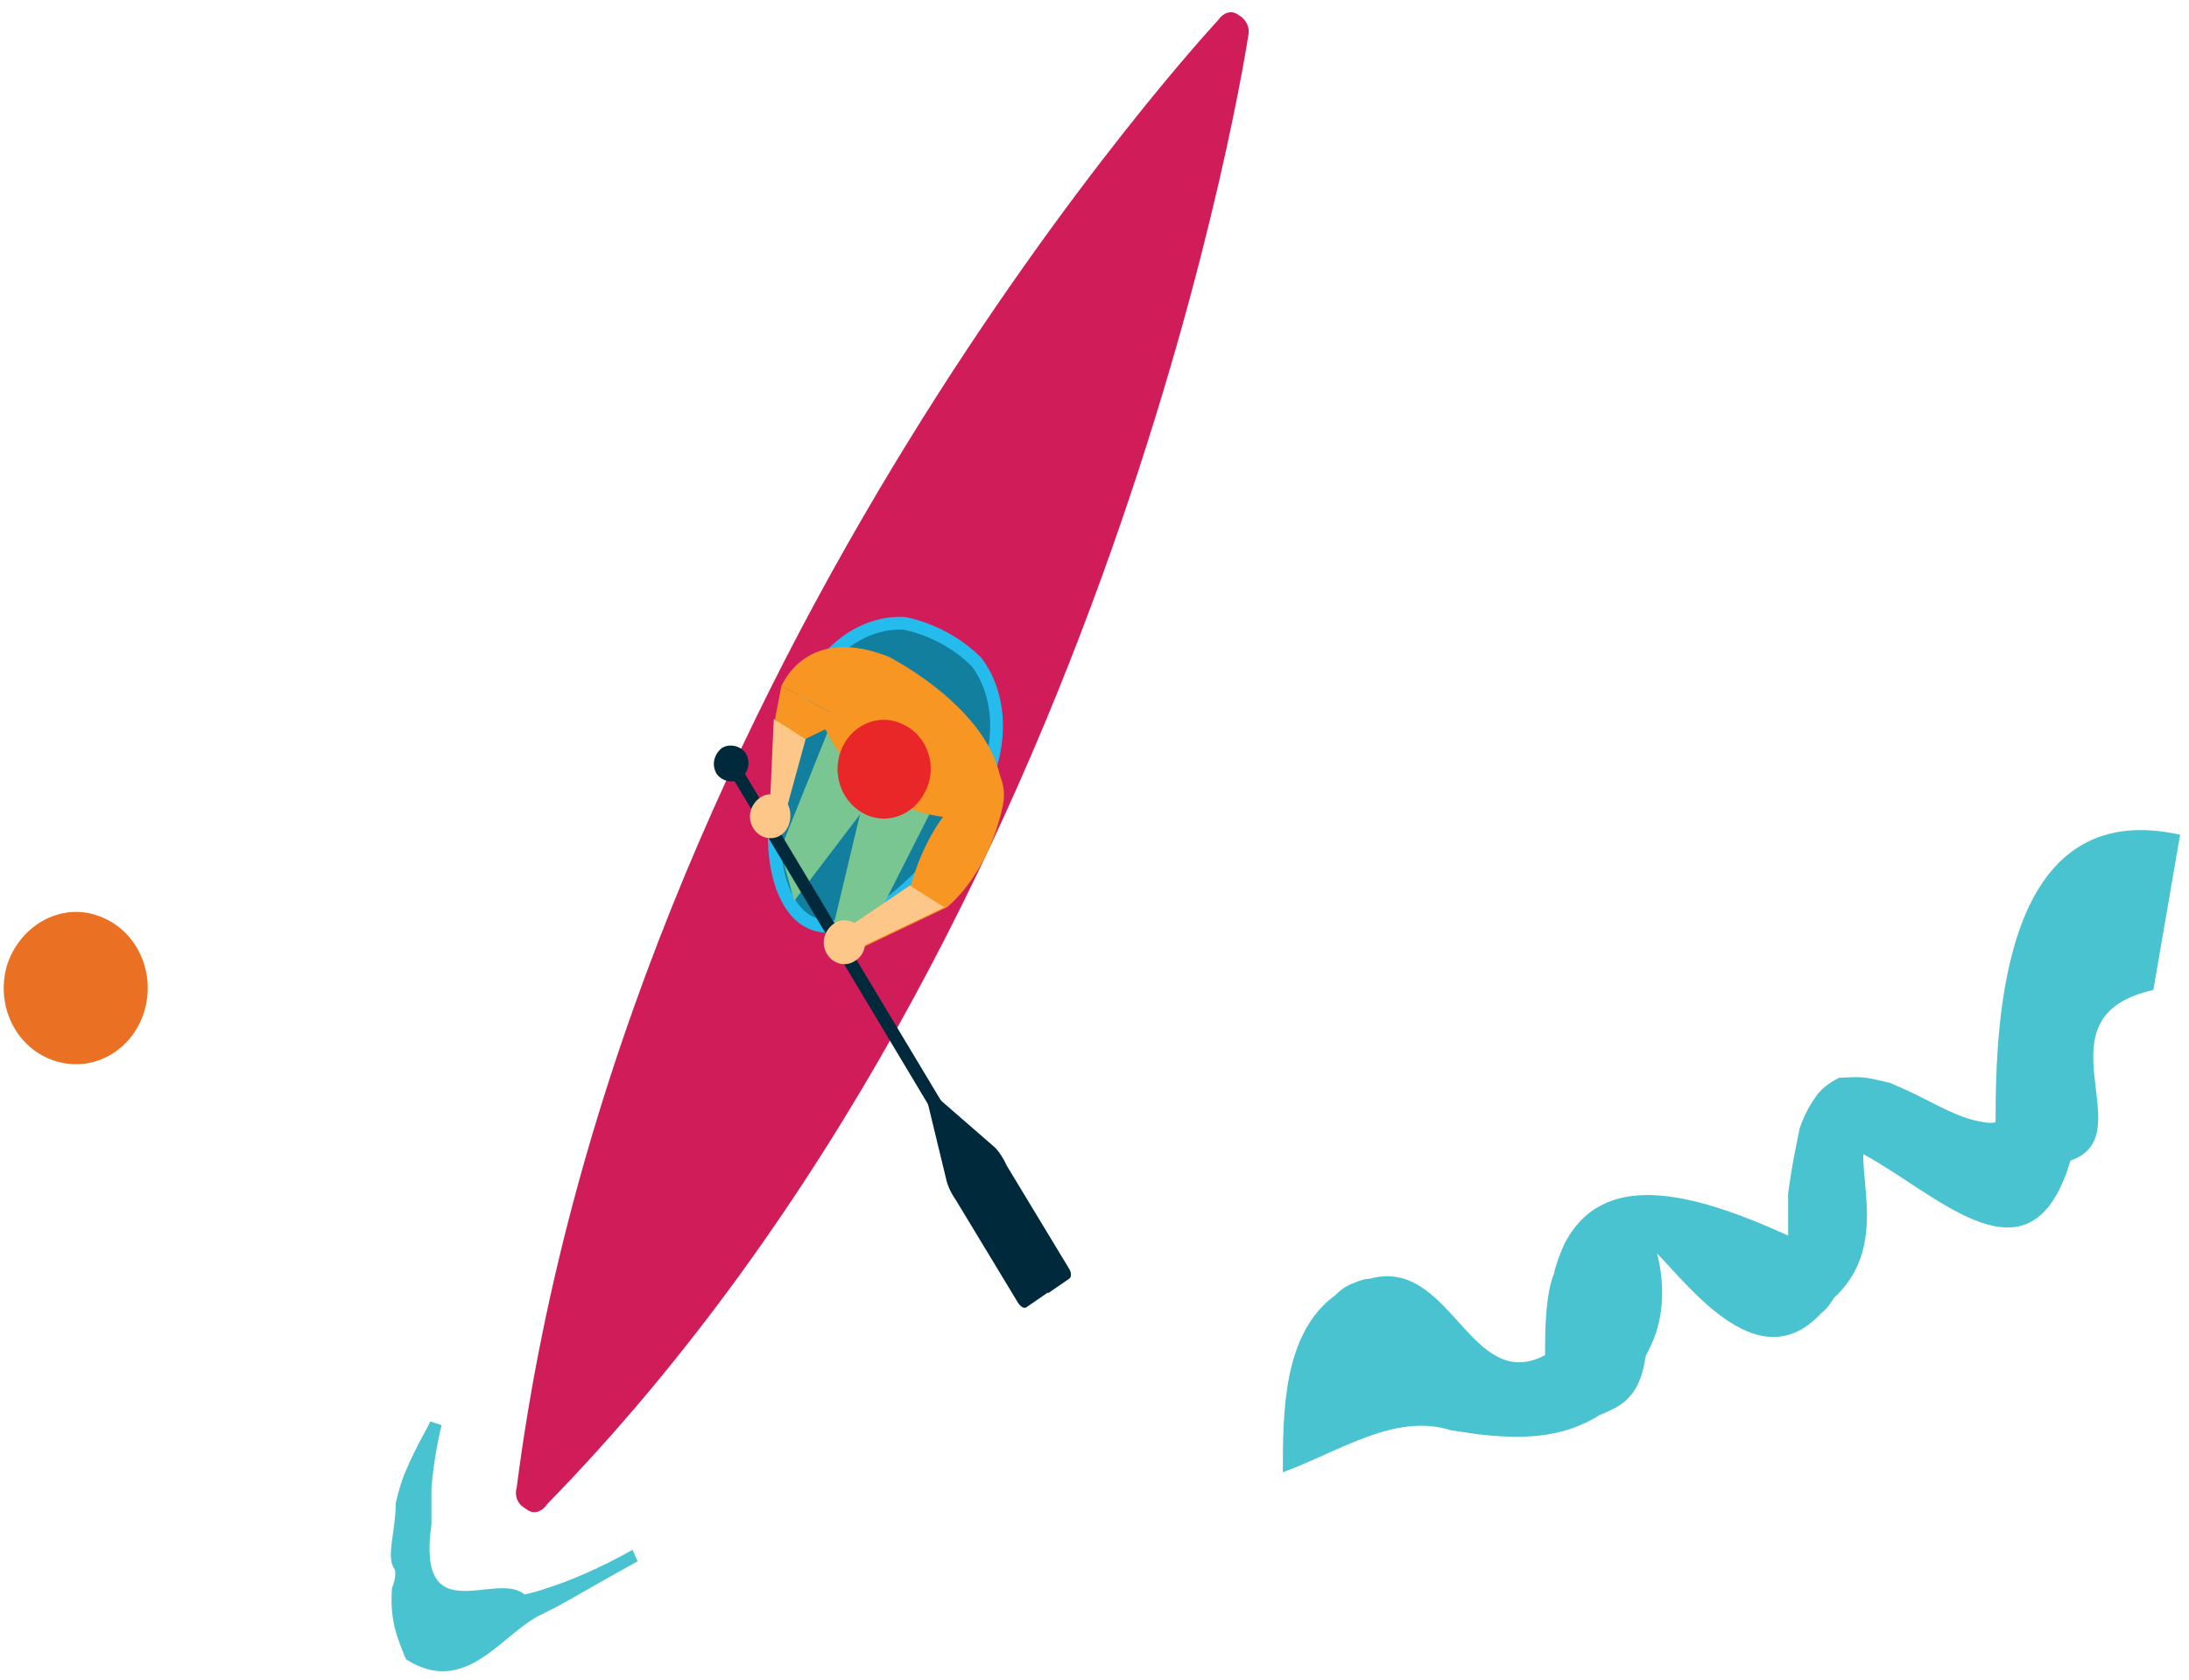 <?xml version="1.0" encoding="UTF-8"?> <svg xmlns="http://www.w3.org/2000/svg" width="172" height="132" viewBox="0 0 172 132" fill="none"> <path d="M7.8 72C10.8 73.1 12.3 76.5 11.3 79.6C10.3 82.7 7.1 84.4 4.1 83.3C1.1 82.2 -0.4 78.8 0.6 75.7C1.7 72.6 4.9 70.9 7.8 72Z" fill="#EA7124"></path> <path d="M169.201 77.8C159.701 79.9 168.501 89.2 162.701 91.2C162.501 91.7 162.401 92.2 162.201 92.6C158.901 100.9 152.001 93.7 146.401 90.7C146.401 93.8 147.901 98.5 144.101 102C143.801 102.5 143.501 102.9 143.101 103.2C138.301 108.4 133.001 101.4 130.201 98.5C130.801 100.8 130.701 103 130.101 104.8C129.901 105.4 129.601 106 129.301 106.6C129.001 108.8 128.201 109.9 127.001 110.6C126.601 110.8 126.201 111 125.701 111.2C122.701 113.1 119.401 113.1 116.001 112.7C115.301 112.6 114.701 112.5 114.001 112.4C109.601 111 105.201 114.1 100.801 115.7C100.801 111 100.801 104.8 104.901 101.8C105.301 101.4 105.701 101.1 106.201 100.9C106.701 100.7 107.101 100.5 107.601 100.5C114.001 98.7 115.501 109.6 121.401 106.5C121.401 104.9 121.401 101.8 122.101 100.1C122.301 99.2 122.601 98.5 122.901 97.8C125.901 91.9 132.801 93.6 140.501 97.1C140.501 95.5 140.501 95.5 140.501 93.8C140.601 93.1 140.701 92.4 140.801 91.8C140.901 91.2 141.001 90.7 141.101 90.2C141.201 89.7 141.301 89.2 141.401 88.7C141.801 87.5 142.301 86.7 142.801 86C143.301 85.4 143.901 85 144.501 84.7C146.401 84.6 146.401 84.6 148.501 85.1C149.201 85.4 149.901 85.7 150.701 86.1C152.301 86.9 153.901 87.8 155.401 88.1C155.901 88.2 156.301 88.3 156.801 88.2C156.801 79.9 157.401 62.5 171.301 65.6" fill="#49C3CF"></path> <path d="M98.1 2.699C98.2 2.099 97.9 1.599 97.5 1.299L97.2 1.099C96.7 0.799 96.1 0.999 95.7 1.599C95.7 1.599 49 51.699 40.6 116.899C40.4 117.599 40.7 118.199 41.2 118.499L41.5 118.699C42 118.999 42.6 118.799 43 118.199L43.1 117.899L43 118.199C87.7 72.399 98.1 2.699 98.1 2.699Z" fill="#D01D5A"></path> <path d="M76.701 51.999C76.701 51.999 81.501 57.399 74.501 66.299C67.501 75.199 63.501 72.399 63.501 72.399C63.501 72.399 59.1 70.599 61.6 59.299C64.1 47.999 71.1 48.999 71.1 48.999C71.1 48.999 74.201 49.499 76.701 51.999Z" fill="#127F9E"></path> <path d="M76.701 51.999C76.701 51.999 81.501 57.399 74.501 66.299C67.501 75.199 63.501 72.399 63.501 72.399C63.501 72.399 59.1 70.599 61.6 59.299C64.1 47.999 71.1 48.999 71.1 48.999C71.1 48.999 74.201 49.499 76.701 51.999Z" stroke="#26BBED" stroke-miterlimit="10"></path> <path d="M65.001 57.6L61.301 66.8L62.401 70.8L69.401 61.6L65.001 57.6Z" fill="#7AC693"></path> <path d="M68.1 61.799L65.5 72.699L67.8 74.299L74.9 60.299L68.1 61.799Z" fill="#7AC693"></path> <path d="M61.4 53.9C62.7 51.3 65.5 49.9 69.8 51.6C69.8 51.6 79.4 56.4 78.7 63.2" fill="#F89623"></path> <path d="M61.4 53.898L60.9 56.498L62.5 58.498C62.5 58.498 63.3 57.998 66.4 56.598" fill="#F89623"></path> <path d="M64.1 55.398C64.1 55.398 66.1 63.099 74.1 64.198L75.4 61.498" fill="#F89623"></path> <path d="M63.4 56.8C63.4 56.8 67.3 58 70.1 60.4C72.9 62.8 74.1 64.2 74.1 64.2C74.1 64.2 72.5 66.2 71.6 69.5L66.5 73L67.9 74.4L74.4 71.3C74.4 71.3 77.6 68.9 78.8 63.3C80 57.6 68.3 54.6 68.3 54.6L63.4 56.8Z" fill="#F89623"></path> <path d="M72.7 62.2C71.8 64.1 69.6 64.899 67.8 63.899C66 62.899 65.3 60.599 66.2 58.7C67.1 56.8 69.3 55.999 71.1 56.999C72.9 57.899 73.7 60.3 72.7 62.2Z" fill="#E92729"></path> <path d="M71.501 69.6L66.301 73.1L67.701 74.4L74.201 71.3" fill="#FDC789"></path> <path d="M78.201 90.199L73.601 86.199C73.401 85.999 73.201 85.999 73.101 86.099H73.001C72.901 86.199 72.801 86.399 72.901 86.699L74.401 92.899C74.401 92.899 74.601 93.599 75.101 94.299L80.001 102.399C80.201 102.699 80.501 102.899 80.701 102.699L82.301 101.599H82.401L84.001 100.499C84.201 100.399 84.201 99.999 84.001 99.699L79.101 91.599C78.701 90.699 78.201 90.199 78.201 90.199Z" fill="#002A3C"></path> <path d="M58.101 60.1L78.801 94.6L77.901 95.1L57.301 60.7L58.101 60.1Z" fill="#002A3C"></path> <path d="M58.6 59.2C59 59.9 58.8 60.7 58.2 61.2C57.6 61.6 56.7 61.4 56.3 60.8C55.9 60.1 56.1 59.3 56.7 58.8C57.3 58.4 58.2 58.6 58.6 59.2Z" fill="#002A3C"></path> <path d="M61.4 65.598C60.7 66.098 59.7 65.898 59.2 65.098C58.7 64.298 58.9 63.298 59.7 62.698C60.4 62.198 61.4 62.398 61.9 63.198C62.3 63.998 62.1 65.098 61.4 65.598Z" fill="#FDC789"></path> <path d="M67.199 75.499C66.499 75.999 65.499 75.799 64.999 74.999C64.499 74.199 64.699 73.199 65.499 72.599C66.199 72.099 67.199 72.299 67.699 73.099C68.199 73.999 67.999 74.999 67.199 75.499Z" fill="#FDC789"></path> <path d="M31 123.299C30.3 122.399 31.1 120.299 31.1 118.099C31.3 117.299 31.5 116.499 31.8 115.799C32.7 113.599 33.8 111.899 33.8 111.699L34.7 111.999C34.7 111.999 34.1 114.299 33.9 116.999C33.9 117.899 33.9 118.799 33.9 119.799C32.7 128.299 39 123.399 41.2 125.299C41.8 125.199 42.4 124.999 43 124.799C44.9 124.199 47.2 123.199 49.7 121.799L50.1 122.699C47.9 123.899 45.7 125.199 43.7 126.299C43.3 126.499 42.9 126.699 42.5 126.899C39.4 128.399 36.6 133.399 31.9 130.399C31.3 128.899 30.6 127.499 30.8 124.799C31.1 124.099 31.1 123.499 31 123.299Z" fill="#49C3CF"></path> <path d="M61.9 63.2L63.3 58.1L60.8 56.5L60.5 63.2" fill="#FDC789"></path> </svg> 